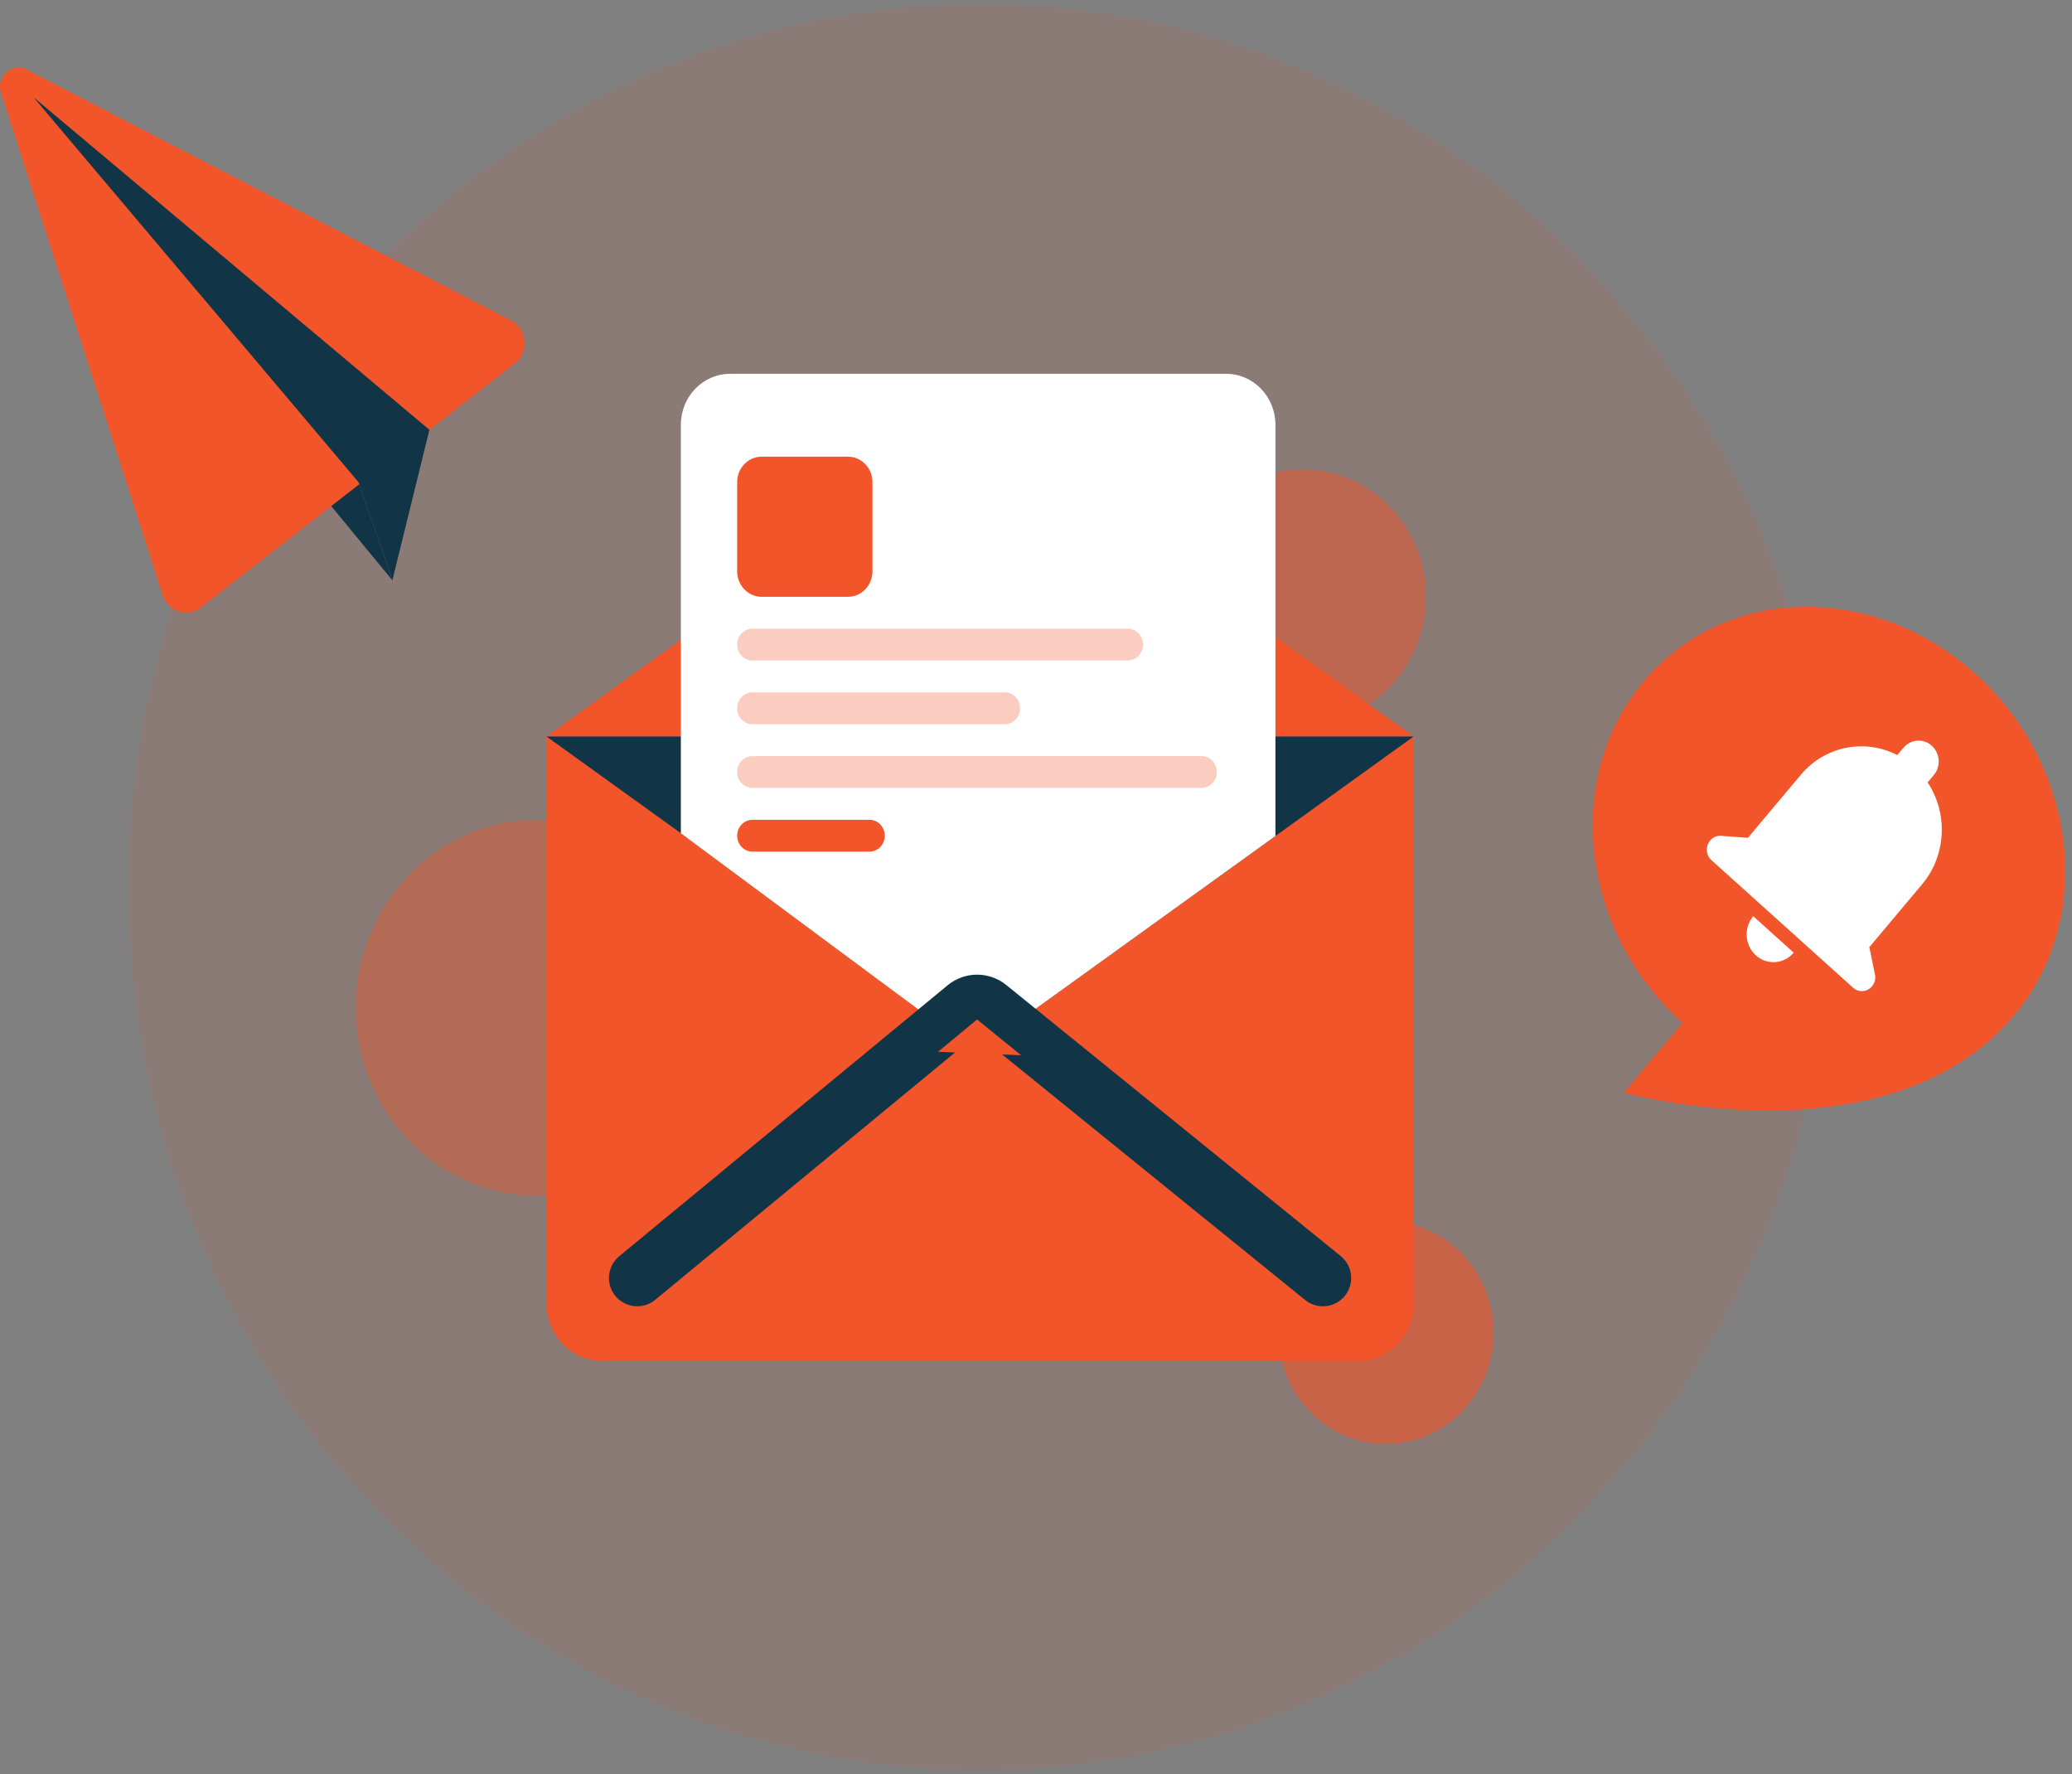 <svg width="146" height="125" viewBox="0 0 146 125" fill="none" xmlns="http://www.w3.org/2000/svg">
<rect x="0" y="0" width="146" height="125" fill="#808080" stroke="none"/>
<path opacity="0.1" d="M69.092 124.695C102.256 124.695 129.141 96.849 129.141 62.5C129.141 28.151 102.256 0.305 69.092 0.305C35.928 0.305 9.044 28.151 9.044 62.5C9.044 96.849 35.928 124.695 69.092 124.695Z" fill="#F2552A"/>
<path opacity="0.4" d="M37.86 84.234C44.92 84.234 50.643 78.305 50.643 70.993C50.643 63.681 44.92 57.753 37.86 57.753C30.8 57.753 25.077 63.681 25.077 70.993C25.077 78.305 30.8 84.234 37.86 84.234Z" fill="#F2552A"/>
<path opacity="0.5" d="M91.809 51.021C96.595 51.021 100.475 47.002 100.475 42.045C100.475 37.087 96.595 33.068 91.809 33.068C87.022 33.068 83.142 37.087 83.142 42.045C83.142 47.002 87.022 51.021 91.809 51.021Z" fill="#F2552A"/>
<path opacity="0.6" d="M97.659 101.737C101.847 101.737 105.242 98.221 105.242 93.883C105.242 89.545 101.847 86.029 97.659 86.029C93.471 86.029 90.076 89.545 90.076 93.883C90.076 98.221 93.471 101.737 97.659 101.737Z" fill="#F2552A"/>
<path d="M38.51 51.885H99.609V91.829C99.609 94.06 97.862 95.868 95.708 95.868H42.41C40.256 95.868 38.51 94.06 38.51 91.829V51.885Z" fill="#F2552A"/>
<path d="M99.609 51.885L70.296 30.782C69.552 30.247 68.566 30.247 67.822 30.782L38.51 51.885H99.609Z" fill="#F2552A"/>
<path d="M38.51 51.885L68.564 73.52C68.862 73.734 69.256 73.734 69.554 73.52L99.609 51.885H38.51Z" fill="#123447"/>
<path d="M47.975 29.927C47.975 27.944 49.528 26.336 51.442 26.336H86.405C88.319 26.336 89.871 27.944 89.871 29.927V58.895L68.751 74.108L47.975 58.702V29.927Z" fill="white"/>
<path d="M93.217 90.034L69.651 70.94C69.177 70.557 68.511 70.56 68.04 70.948L44.901 90.034" stroke="#123447" stroke-width="3.983" stroke-linecap="round"/>
<path d="M71.95 74.34L68.847 71.82L66.096 74.098L71.95 74.34Z" fill="#F2552A"/>
<path d="M84.659 53.265H53.026C52.428 53.265 51.943 53.767 51.943 54.387C51.943 55.007 52.428 55.509 53.026 55.509H84.659C85.257 55.509 85.742 55.007 85.742 54.387C85.742 53.767 85.257 53.265 84.659 53.265Z" fill="#F2552A" fill-opacity="0.29"/>
<path d="M59.743 32.171H53.676C52.719 32.171 51.943 32.974 51.943 33.966V40.249C51.943 41.241 52.719 42.045 53.676 42.045H59.743C60.7 42.045 61.476 41.241 61.476 40.249V33.966C61.476 32.974 60.7 32.171 59.743 32.171Z" fill="#F2552A"/>
<path d="M79.459 44.289H53.026C52.428 44.289 51.943 44.791 51.943 45.411C51.943 46.031 52.428 46.533 53.026 46.533H79.459C80.058 46.533 80.543 46.031 80.543 45.411C80.543 44.791 80.058 44.289 79.459 44.289Z" fill="#F2552A" fill-opacity="0.29"/>
<path d="M70.792 48.777H53.026C52.428 48.777 51.943 49.279 51.943 49.899C51.943 50.519 52.428 51.021 53.026 51.021H70.792C71.391 51.021 71.876 50.519 71.876 49.899C71.876 49.279 71.391 48.777 70.792 48.777Z" fill="#F2552A" fill-opacity="0.29"/>
<path d="M61.259 57.753H53.026C52.428 57.753 51.943 58.256 51.943 58.875C51.943 59.495 52.428 59.997 53.026 59.997H61.259C61.858 59.997 62.343 59.495 62.343 58.875C62.343 58.256 61.858 57.753 61.259 57.753Z" fill="#F2552A"/>
<path d="M25.276 33.984L27.648 40.885L2.545 10.403L25.276 33.984Z" fill="#123447"/>
<path d="M11.461 41.926C11.835 43.088 13.199 43.529 14.145 42.794L36.266 25.611C37.297 24.81 37.154 23.165 36.001 22.569L1.884 4.9C0.849 4.364 -0.296 5.392 0.07 6.53L11.461 41.926Z" fill="#F2552A"/>
<path d="M25.275 33.984L27.647 40.885L30.258 30.278L2.363 6.851L25.275 33.984Z" fill="#123447"/>
<path d="M141.931 71.519C133.014 82.143 114.426 76.976 114.426 76.976L118.554 72.057C111.343 65.565 110.115 54.796 115.815 48.005C121.515 41.214 131.982 40.974 139.193 47.466C146.403 53.959 147.631 64.728 141.931 71.519Z" fill="#F2552A"/>
<path d="M136.119 52.536C135.529 52.004 134.633 52.069 134.12 52.681L133.689 53.194C131.432 52.027 128.617 52.527 126.883 54.592L123.165 59.023L121.354 58.891L121.351 58.889C121.033 58.841 120.713 58.962 120.499 59.216C120.158 59.622 120.2 60.242 120.592 60.596L130.574 69.583C130.966 69.937 131.565 69.893 131.907 69.487C132.119 69.233 132.191 68.886 132.098 68.565L131.72 66.726L135.439 62.295C137.172 60.23 137.258 57.273 135.828 55.12L136.259 54.607C136.773 53.995 136.71 53.068 136.119 52.536ZM123.537 64.544C122.855 65.358 122.938 66.597 123.724 67.305C124.509 68.012 125.707 67.926 126.389 67.112L123.537 64.544Z" fill="white"/>
</svg>

